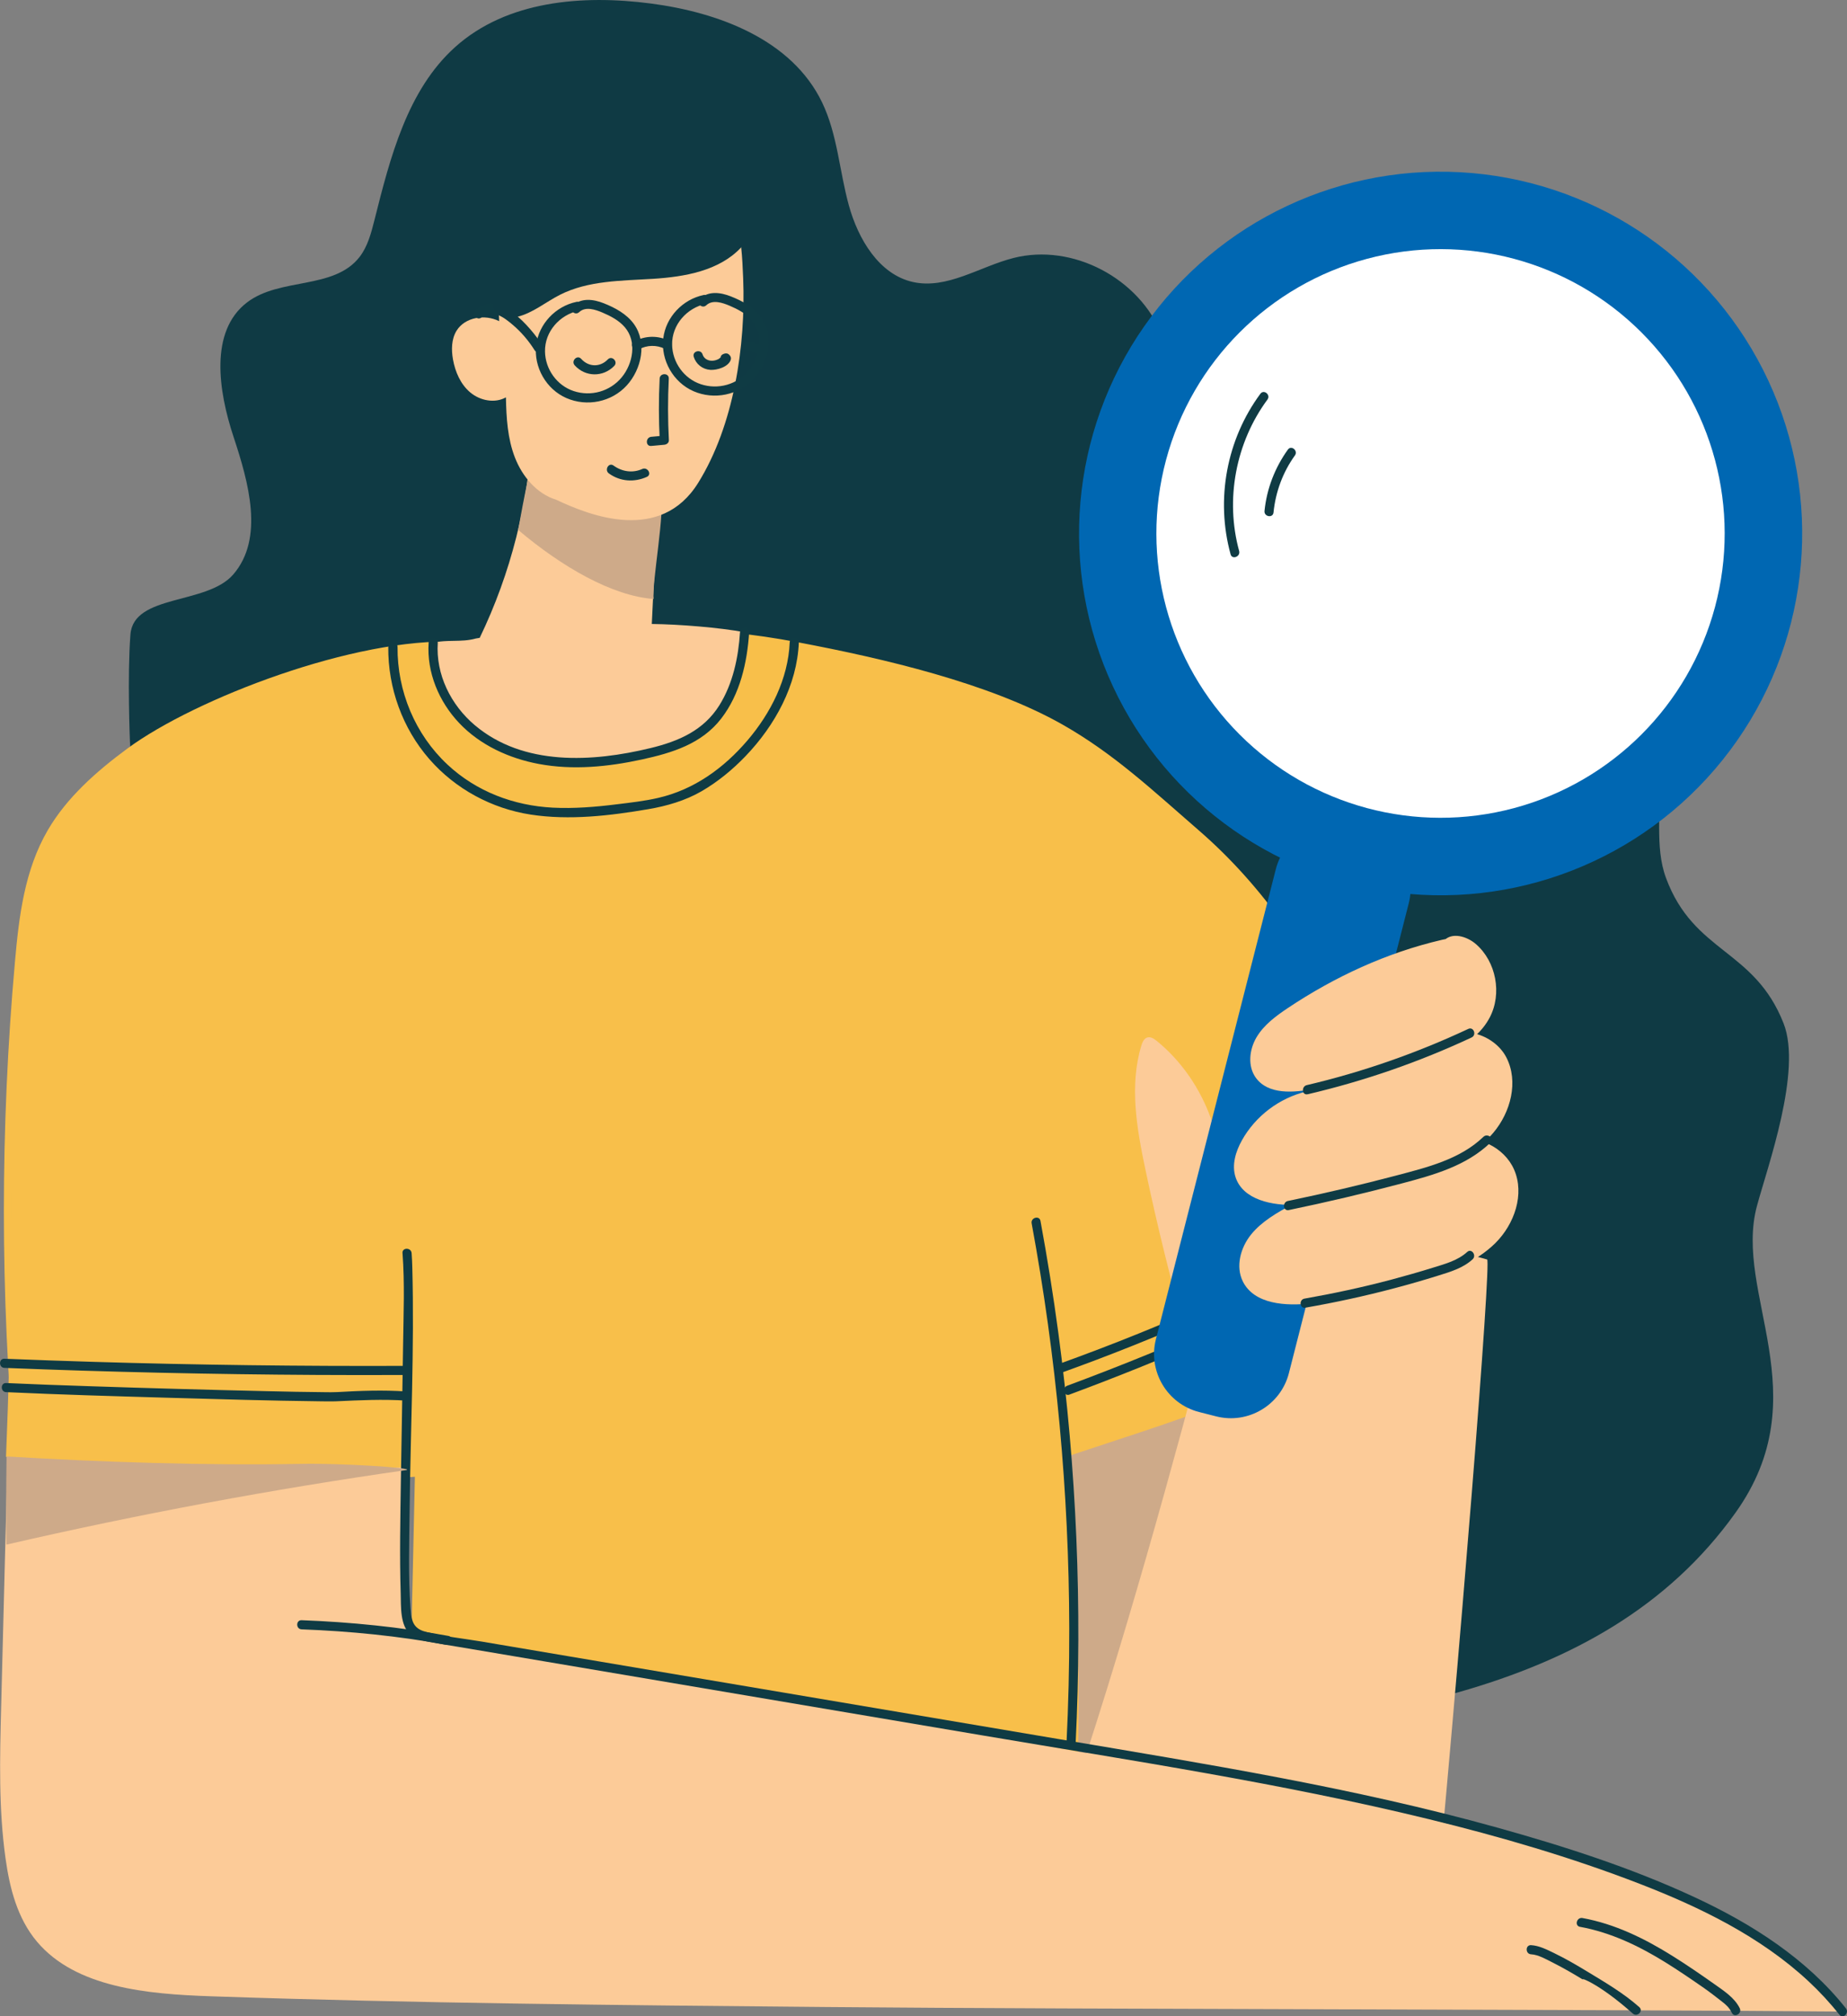 <svg xmlns="http://www.w3.org/2000/svg" id="_&#x30EC;&#x30A4;&#x30E4;&#x30FC;_2" data-name="&#x30EC;&#x30A4;&#x30E4;&#x30FC; 2" viewBox="0 0 412.24 449.75"><rect x="0" y="0" width="412.24" height="449.75" fill="#808080" stroke="none"/><defs><style>      .cls-1 {        fill: #f8bf4a;      }      .cls-2 {        fill: #0067b2;      }      .cls-3 {        fill: #fff;      }      .cls-4 {        fill: #fccb98;      }      .cls-5 {        fill: #ceaa89;      }      .cls-6 {        fill: #0f3a44;      }      .cls-7 {        fill: #0f3b44;      }    </style></defs><g id="_&#x30EC;&#x30A4;&#x30E4;&#x30FC;_1-2" data-name="&#x30EC;&#x30A4;&#x30E4;&#x30FC; 1"><g><path class="cls-6" d="M29,165.4s-.61-14.52,.11-23.86c.7-9.08,17.04-6.58,22.94-13.39,6.97-8.05,3.45-20.53,.07-30.73-3.38-10.21-5.41-23.52,3.01-29.96,7.34-5.62,19.42-2.79,25.12-10.14,1.81-2.34,2.59-5.32,3.32-8.21,3.52-14.02,7.36-29.02,17.97-38.57C113.08,.14,129.98-1.21,145.24,.78c15.13,1.97,31.51,8.05,38.26,22.09,3.41,7.1,3.85,15.26,5.94,22.87,2.09,7.62,6.77,15.47,14.31,17.16,7.62,1.7,14.91-3.44,22.47-5.36,13.13-3.34,28.11,4.49,33.2,17.35,3.73,9.41,2.48,20.23,5.87,29.78,5,14.09,19.1,22.69,33.12,26.97,14.02,4.28,28.88,5.44,42.59,10.69,13.71,5.24,26.83,16.1,28.95,30.93,1.07,7.5-.73,15.45,1.88,22.54,6.23,16.87,19.73,15.82,26.26,32.48,4.15,10.59-3.59,31.96-5.95,40.71-5.28,19.57,13.97,42.15-4.79,68.43-15.12,21.18-36.8,32.9-61.77,40.02-85.38,24.36-167.9-78.44-256.57-77.54-13.46,.14-27.17,7.66-34.55-3.9,0,0-2.95-93.61-5.46-130.6"></path><polygon class="cls-5" points="238.92 406.85 238.92 323.83 269.38 312.28 238.92 406.85"></polygon><path class="cls-1" d="M101.86,143.16c-22.46-1.04-58.2,12.59-73.41,23.79-6.98,5.14-13.57,10.98-17.79,18.23-5.19,8.91-6.43,19.25-7.32,29.32-3.3,36.97-3.3,74.19,0,111.17,29.46,4.43,59.48,5.68,89.26,3.73-.25,11.52-.51,23.04-.76,34.57,23.52,4.22,47.04,8.43,70.56,12.65,27.29,4.89,55.7,10.23,77.65,25.93,1.9-23.05-.75-79.75-1.47-77.82,28.46-9.5,56.3-17.08,84.8-40.85-14.52-35.12-26.13-73-55.9-98.74-9.97-8.63-18.79-17-30.45-23.59-16.32-9.22-40.02-14.71-58.78-18.26-21.66-4.1-30.91-2.4-46.44-1.98-19.9,.54,5.37,2.83-14.53,3.37"></path><path class="cls-4" d="M1.9,316.56c-.55,21.49-1.1,42.98-1.65,64.46-.29,11.19-.57,22.43,.99,33.53,.92,6.58,2.61,13.32,7.03,18.56,8.65,10.24,24.6,11.68,38.69,12.16,45.85,1.58,91.73,1.99,137.6,2.4,60.5,.54,166.22,.48,226.72,1.02-13.33-16.46-44.12-31.5-72.38-38.62-14.01-3.53-200.16-39.4-248.14-45.61-.14-19.89-.5-28-.79-47.9"></path><path class="cls-1" d="M2.3,239.56c.52,28.47,.21,56.95-.96,85.4,35.68,2.25,71.47,2.94,107.22,2.07,1.96-.05,4.17-.21,5.43-1.59,.94-1.03,1.07-2.48,1.17-3.82,1.5-21.88,2.32-43.8,2.46-65.73"></path><path class="cls-4" d="M107.07,142.27c6.94-14.38,10.94-30.17,11.68-46.12,13.85-.47,19.22-.53,32.77-3.46-4.62,16.01-5.26,29.84-6.04,46.49,6.15,.08,15,.78,20.71,1.84,1.34,8.31-5.71,18.25-10.51,22.88-6.06,5.85-11.74,4.21-20.13,4.92-8.66,.73-17.72,.56-25.57-3.16-7.85-3.73-14.22-13.52-13.6-22.19,3.26-.93,6.56-.12,9.82-1.05"></path><path class="cls-5" d="M115.64,118.19c9.84,8.33,21.07,14.75,30.25,15.41-.46-3.41,2.64-19.59,1.62-24.17-5.47-.74-10.42-3.56-15.2-6.32-3.96-2.29-7.92-4.57-11.88-6.86-1.88,6.55-3.52,14.93-4.78,21.93"></path><path class="cls-4" d="M223.4,442.7c25.88-58.73,52.22-170.95,57.96-189.6,22.71,5.82,27.85,22.02,50.56,27.83,.95,.24-5.78,85.49-13.08,161.76h-95.44Z"></path><path class="cls-4" d="M124.16,111.48c-4.35-1.33-7.58-5.18-9.23-9.42-1.65-4.24-1.92-8.88-2.01-13.43-2.48,1.39-5.76,.74-7.94-1.08s-3.38-4.59-3.88-7.39c-.38-2.16-.35-4.52,.8-6.39,1.87-3.04,6.33-3.74,9.51-2.13-.58-9.06,2.54-18.29,8.48-25.15,5.94-6.86,14.64-11.26,23.69-11.97,4.37-.35,8.96,.19,12.68,2.51,3.95,2.47,6.52,6.74,7.86,11.2,1.33,4.47,1.56,9.18,1.75,13.84,.6,15.08-2.07,32.81-10.04,45.63-8.4,13.51-24.14,7.35-31.66,3.78"></path><path class="cls-7" d="M89.84,279.52c.51,6.74,.22,13.59,.13,20.35-.13,10.14-.35,20.29-.5,30.43-.12,8.35-.3,16.71-.04,25.06,.09,2.96-.2,7.3,2.28,9.31,1.15,.93,2.64,1.29,4.06,1.56,2.26,.42,4.54,.77,6.8,1.15,4.21,.71,8.43,1.42,12.64,2.13,34.76,5.87,69.52,11.74,104.27,17.61,33.22,5.61,66.64,10.65,99.39,18.64,15.93,3.89,31.74,8.49,47.05,14.41,13.53,5.23,27.03,11.8,37.74,21.77,2.48,2.31,4.79,4.8,6.89,7.46,.82,1.03,2.25-.42,1.44-1.44-8.81-11.1-21.02-18.86-33.74-24.77-14.15-6.58-29.16-11.39-44.18-15.57-32.02-8.91-64.9-14.16-97.62-19.69-34.34-5.8-68.67-11.6-103.01-17.39-8.64-1.46-17.27-2.92-25.91-4.38-4.11-.69-8.39-1.12-12.44-2.16-2.17-.55-3.06-1.68-3.33-3.86-.06-.49-.1-.98-.14-1.47-.52-7.21-.28-14.5-.2-21.72,.2-18.06,1.08-36.18,.6-54.25-.03-1.06-.07-2.12-.15-3.18-.1-1.3-2.14-1.31-2.04,0h0Z"></path><path class="cls-7" d="M352.65,429.78c6.91,1.26,13.22,4.3,19.15,7.98,2.88,1.79,5.68,3.7,8.47,5.64,1.39,.96,2.69,2,4.03,3.03,1.01,.78,1.66,1.37,2.24,2.54,.58,1.18,2.34,.15,1.76-1.03-1.17-2.38-3.61-3.92-5.72-5.42-3.05-2.16-6.15-4.28-9.32-6.26-6.19-3.87-12.83-7.13-20.06-8.44-1.29-.23-1.84,1.73-.54,1.97h0Z"></path><path class="cls-7" d="M341.74,435.91c1.6,.09,3.34,1.1,4.75,1.81,2.39,1.2,4.71,2.55,6.99,3.94-1.37-.83,3.07,.44,10.96,7.47,.98,.87,2.43-.57,1.44-1.44-3.48-3.1-7.7-5.56-11.67-7.97-2.39-1.45-4.82-2.86-7.34-4.08-1.59-.77-3.34-1.67-5.14-1.77-1.31-.07-1.31,1.97,0,2.04h0Z"></path><path class="cls-7" d="M230.26,272.88c5.51,29.77,8.33,60.03,8.39,90.31,.02,8.54-.19,17.08-.61,25.61-.06,1.31,1.98,1.31,2.04,0,1.49-30.52,.2-61.16-3.86-91.46-1.12-8.37-2.46-16.7-3.99-25.01-.24-1.29-2.21-.74-1.97,.54h0Z"></path><path class="cls-5" d="M1.43,344.53c29.53-6.8,59.34-12.36,89.34-16.64,1.5-.56-15.18-1.53-23.19-1.38-21.84,.42-45.47-.41-66.12-1.65-.11,8.7-.11,13.57-.03,19.67"></path><path class="cls-7" d="M128.64,67.34c-4.64,.98-8.4,4.91-8.97,9.65-.58,4.9,2.23,9.83,6.75,11.8,4.6,2,10.1,.89,13.49-2.84,3.27-3.6,4.58-9.53,1.56-13.7-1.62-2.23-4.21-3.62-6.72-4.61-2.29-.9-4.98-1.28-6.92,.54-.96,.9,.49,2.34,1.44,1.44,1.41-1.33,3.64-.56,5.2,.1,1.81,.77,3.68,1.75,4.98,3.26,2.76,3.2,1.83,8.16-.7,11.2-2.6,3.13-6.84,4.33-10.7,3.05-3.76-1.24-6.35-4.88-6.41-8.83-.07-4.45,3.29-8.19,7.55-9.1,1.29-.27,.74-2.24-.54-1.97h0Z"></path><path class="cls-7" d="M157.01,65.81c-4.64,.98-8.4,4.91-8.97,9.65-.58,4.9,2.23,9.83,6.75,11.8,4.6,2,10.1,.89,13.49-2.84,3.27-3.6,4.58-9.53,1.56-13.7-1.62-2.23-4.21-3.62-6.72-4.61-2.29-.9-4.98-1.28-6.92,.54-.96,.9,.49,2.34,1.44,1.44,1.41-1.33,3.64-.56,5.2,.1,1.81,.77,3.68,1.75,4.98,3.26,2.76,3.2,1.83,8.16-.7,11.2-2.6,3.13-6.84,4.33-10.7,3.05-3.76-1.24-6.35-4.88-6.41-8.83-.06-4.45,3.29-8.19,7.55-9.1,1.29-.27,.74-2.24-.54-1.97h0Z"></path><path class="cls-7" d="M149.41,76.04c-2.54-1.25-5.35-1.22-7.84,.12-1.16,.62-.13,2.38,1.03,1.76,1.82-.97,3.92-1.03,5.78-.12,1.18,.58,2.21-1.18,1.03-1.76h0Z"></path><path class="cls-7" d="M121.08,77.07c-2.4-3.79-10.02-12.99-14.97-7.79-.91,.95,.54,2.4,1.44,1.44,2.08-2.19,5.2,.29,6.91,1.75,1.9,1.62,3.52,3.52,4.85,5.63,.7,1.11,2.47,.08,1.76-1.03h0Z"></path><path class="cls-7" d="M147.23,84.45c-.23,4.58-.22,9.15,.02,13.73,.34-.34,.68-.68,1.02-1.02-.97,.09-1.94,.18-2.91,.27-1.3,.12-1.31,2.17,0,2.04,.97-.09,1.94-.18,2.91-.27,.53-.05,1.05-.43,1.02-1.02-.24-4.58-.25-9.15-.02-13.73,.06-1.31-1.98-1.31-2.04,0h0Z"></path><path class="cls-7" d="M128.26,81.48c2.39,2.65,6.37,2.69,8.84,.13,.91-.95-.53-2.39-1.44-1.44-1.74,1.8-4.29,1.72-5.95-.13-.88-.98-2.32,.47-1.44,1.44h0Z"></path><path class="cls-7" d="M154.84,79.59c.51,1.65,1.96,2.79,3.7,2.91,1.49,.1,4.08-.67,4.57-2.28,.11-.35-.01-.74-.26-.99-.04-.04-.08-.08-.12-.12-.34-.35-.82-.35-1.24-.16-.04,.02-.09,.04-.13,.06-1.19,.55-.15,2.32,1.03,1.76,.04-.02,.09-.04,.13-.06-.41-.05-.83-.11-1.24-.16,.04,.04,.08,.08,.12,.12-.09-.33-.18-.66-.26-.99,.13-.42-.52,.27-.74,.39-.52,.27-1.09,.43-1.68,.39-.88-.06-1.64-.55-1.91-1.41-.39-1.25-2.36-.72-1.97,.54h0Z"></path><path class="cls-7" d="M170.58,77.38c-1.06-.6-2.21-1.01-3.41-1.2-.54-.08-1.1,.14-1.26,.71-.13,.48,.16,1.17,.71,1.26,1.04,.16,2.01,.48,2.93,.99,1.15,.65,2.18-1.12,1.03-1.76h0Z"></path><path class="cls-7" d="M143.34,104.61c-2.16,.97-4.52,.6-6.41-.77-1.07-.77-2.09,1-1.03,1.76,2.51,1.82,5.67,2.03,8.47,.77,1.2-.54,.16-2.3-1.03-1.76h0Z"></path><path class="cls-7" d="M238.71,311.06c21.36-7.93,42.28-17.06,62.61-27.35,5.82-2.95,11.59-6,17.31-9.13,1.15-.63,.12-2.4-1.03-1.76-19.91,10.91-40.43,20.71-61.45,29.28-5.96,2.43-11.95,4.76-17.98,7-1.22,.45-.69,2.43,.54,1.97h0Z"></path><path class="cls-7" d="M236.89,306.2c21.17-7.6,41.8-16.68,61.69-27.18,5.64-2.98,11.21-6.07,16.72-9.27,1.14-.66,.11-2.43-1.03-1.76-19.3,11.2-39.37,21.06-60.06,29.43-5.91,2.39-11.87,4.66-17.87,6.82-1.23,.44-.7,2.42,.54,1.97h0Z"></path><g><path class="cls-4" d="M264.87,298.25c-3.5-12.35-6.57-24.81-9.22-37.37-1.92-9.12-3.61-18.72-.91-27.65,.23-.75,.59-1.6,1.34-1.82,.74-.22,1.49,.28,2.1,.77,11.12,9.05,16.63,24.49,13.74,38.54-.83,4.06-2.3,7.95-3.36,11.96-1.41,5.33-2.1,10.86-2.03,16.37,0,.33-.03,.73-.32,.88s-.65-.39-.34-.48"></path><g><circle class="cls-2" cx="321.52" cy="118.99" r="80.7" transform="translate(175.14 429) rotate(-85.03)"></circle><circle class="cls-3" cx="321.52" cy="118.99" r="63.42" transform="translate(10.03 262.2) rotate(-45)"></circle><path class="cls-2" d="M232.11,234.75h108.17c7.37,0,13.36,5.99,13.36,13.36v3.91c0,7.37-5.99,13.36-13.36,13.36h-108.17c-7.37,0-13.36-5.99-13.36-13.36v-3.91c0-7.37,5.99-13.36,13.36-13.36Z" transform="translate(-26.87 465.54) rotate(-75.68)"></path></g><path class="cls-4" d="M326.68,209.67c-1.5-.73-3.27-.41-4.89-.03-12.27,2.85-23.89,8.22-34.36,15.21-2.66,1.78-5.33,3.75-6.97,6.5s-2.04,6.48-.15,9.07c2.75,3.77,8.4,3.35,12.97,2.44,7.39-1.47,14.72-3.22,21.97-5.25,6.71-1.87,14.01-4.5,17.25-10.66,2.79-5.31,1.44-12.46-3.1-16.38-2.01-1.74-5.37-2.71-7.14-.73"></path><path class="cls-4" d="M291.59,243.46c-6.02,1.43-11.37,5.47-14.39,10.87-1.4,2.5-2.32,5.49-1.44,8.22,1.65,5.11,8.25,6.4,13.62,6.19,9.92-.38,19.68-2.87,28.91-6.53,5.58-2.21,11.16-4.98,15.03-9.57,3.87-4.59,5.64-11.39,2.91-16.74-2.73-5.35-10.74-7.69-15.12-3.59"></path><path class="cls-4" d="M288.32,268.69c-3.3,1.82-6.68,3.72-9.06,6.64-2.38,2.92-3.54,7.16-1.85,10.53,2.56,5.08,9.57,5.5,15.23,4.86,8.58-.97,17.07-2.73,25.33-5.25,5.73-1.75,11.54-3.99,15.8-8.21,4.25-4.23,6.57-10.91,4.16-16.4-2.19-4.98-8.25-7.9-13.51-6.5"></path><path class="cls-7" d="M291.86,244.08c12.6-2.95,24.86-7.18,36.59-12.67,1.18-.55,.46-2.47-.74-1.91-11.55,5.41-23.64,9.63-36.05,12.54-1.26,.3-1.08,2.33,.2,2.03h0Z"></path><path class="cls-7" d="M287.64,269.91c8.48-1.76,16.91-3.74,25.29-5.96,7.06-1.87,14.32-3.88,19.73-9.08,.95-.91-.64-2.2-1.58-1.29-5.23,5.03-12.62,6.82-19.43,8.62-8.01,2.11-16.09,4-24.2,5.68-1.27,.26-1.09,2.3,.2,2.03h0Z"></path><path class="cls-7" d="M291.37,291.68c6.67-1.16,13.29-2.6,19.83-4.33,3.27-.86,6.53-1.8,9.76-2.81,2.73-.85,5.55-1.67,7.71-3.64,.96-.88-.23-2.54-1.2-1.65-2.1,1.91-4.87,2.65-7.52,3.47-3.14,.98-6.31,1.88-9.49,2.73-6.37,1.68-12.81,3.07-19.3,4.21-1.29,.22-1.09,2.26,.2,2.03h0Z"></path><path class="cls-7" d="M276.57,122.9c-3.16-11.5-.76-24.2,6.32-33.78,.78-1.05-.8-2.35-1.58-1.29-7.55,10.21-10.02,23.57-6.65,35.81,.35,1.27,2.25,.52,1.91-.74h0Z"></path><path class="cls-7" d="M284.24,114.31c.47-4.61,2.07-8.96,4.78-12.73,.76-1.06-.81-2.36-1.58-1.29-2.9,4.05-4.71,8.72-5.21,13.68-.13,1.3,1.88,1.65,2.01,.34h0Z"></path></g><path class="cls-7" d="M1.38,310.52c12.05,.56,24.11,.9,36.16,1.25,11.26,.32,22.52,.66,33.78,.79,1.24,.01,2.49,.05,3.73,0,5.24-.24,10.38-.5,15.62-.15,1.31,.09,1.31-1.95,0-2.04-5.18-.35-10.28-.16-15.45,.14-.9,.05-1.81,.03-2.71,.02-4.36-.03-8.72-.13-13.08-.23-13.21-.3-26.41-.67-39.61-1.11-6.15-.2-12.3-.42-18.44-.7-1.31-.06-1.31,1.98,0,2.04h0Z"></path><path class="cls-7" d="M90.31,304.66c-23.21,.09-46.41-.2-69.61-.9-6.57-.2-13.14-.43-19.71-.69-1.31-.05-1.31,1.99,0,2.04,23.19,.92,46.39,1.44,69.6,1.57,6.58,.04,13.15,.04,19.73,.01,1.31,0,1.32-2.05,0-2.04h0Z"></path><path class="cls-7" d="M67.32,363.43c10.78,.4,21.6,1.48,32.21,3.43,1.29,.24,1.84-1.73,.54-1.97-10.79-1.98-21.8-3.09-32.75-3.5-1.31-.05-1.31,1.99,0,2.04h0Z"></path><path class="cls-7" d="M95.67,143.36c-.45,6.64,2.3,13.16,6.84,17.94,4.67,4.92,11.14,7.87,17.74,9.1,7.64,1.43,15.49,.64,23.03-1,6.71-1.46,13.31-3.46,17.68-9.11,4.23-5.46,5.81-12.52,6.25-19.29,.09-1.31-1.96-1.31-2.04,0-.37,5.66-1.58,11.47-4.62,16.33-3.52,5.62-9.12,8.02-15.35,9.53-12.94,3.14-28.34,4.06-39.21-5.09-5.37-4.53-8.76-11.33-8.28-18.42,.09-1.31-1.95-1.31-2.04,0h0Z"></path><path class="cls-7" d="M86.66,144.31c-.08,9.14,3.17,18.15,9.19,25.04,5.8,6.64,13.92,11.02,22.63,12.35,8.63,1.32,17.65,.25,26.21-1.21,4.13-.7,8.26-1.9,11.91-4.01,3.61-2.09,6.91-4.81,9.79-7.81,6.56-6.83,11.51-15.79,11.91-25.4,.05-1.31-1.99-1.31-2.04,0-.34,8.12-4.22,15.78-9.43,21.88-5.3,6.2-11.93,10.99-19.95,12.83-3.03,.7-6.12,1.04-9.2,1.42-4.74,.59-9.52,.99-14.29,.75-8.75-.45-17.07-3.59-23.51-9.6-7.23-6.75-11.23-16.37-11.15-26.24,.01-1.32-2.03-1.32-2.04,0h0Z"></path><path class="cls-6" d="M110.1,67.68c-.19,1.19,.66,2.36,1.75,2.86,1.1,.49,2.37,.41,3.54,.14,3.51-.83,6.37-3.29,9.58-4.92,6.33-3.21,13.74-3.12,20.82-3.57,7.08-.45,14.71-1.79,19.58-6.95,.96-1.02,1.8-2.19,2.21-3.54,.3-1,.35-2.05,.27-3.09-.44-6.02-5.21-11.22-10.95-13.09-4.29-1.4-8.69-3.15-13.18-2.71-5.27,.52-12.05,2.6-16.63,5.25-4.49,2.6-8.87,5.82-11.38,10.36-2.51,4.54-5.52,9.65-5.78,15.03-.07,1.45,.83,3.73,0,4.92"></path></g></g></svg>